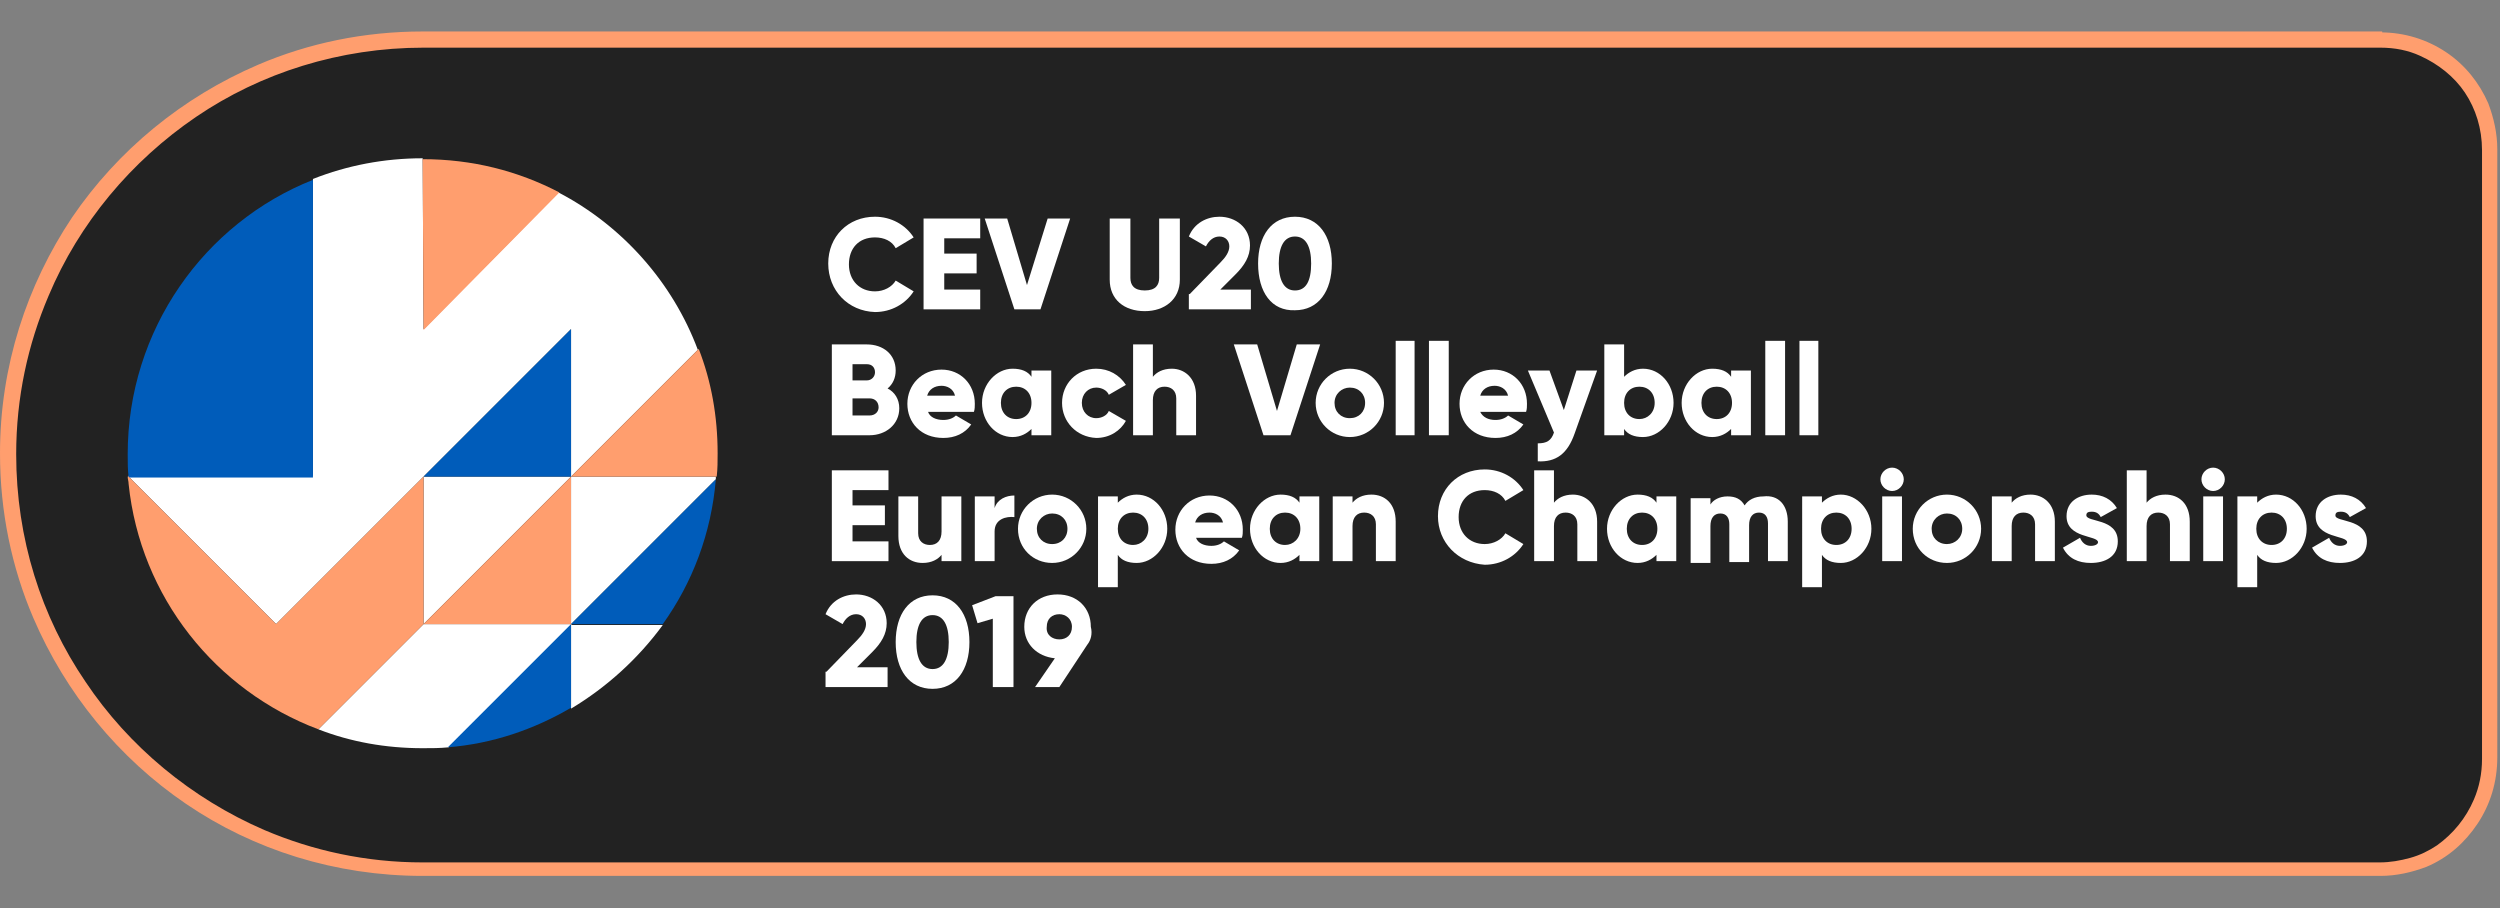 <?xml version="1.0" encoding="utf-8"?>
<!-- Generator: Adobe Illustrator 23.0.2, SVG Export Plug-In . SVG Version: 6.00 Build 0)  -->
<svg version="1.1" id="Layer_1" xmlns="http://www.w3.org/2000/svg" xmlns:xlink="http://www.w3.org/1999/xlink" x="0px" y="0px"
	 viewBox="0 0 278 101" style="enable-background:new 0 0 278 101;" xml:space="preserve">
<rect x="0" y="0" width="278" height="101" fill="#808080" stroke="none"/>
<style type="text/css">
	.st0{clip-path:url(#SVGID_2_);fill:#222222;}
	.st1{clip-path:url(#SVGID_2_);fill:#FF9E6E;}
	.st2{fill:#3C3086;}
	.st3{fill:#55557D;}
	.st4{fill:#FFFFFF;}
	.st5{fill:#005CBA;}
	.st6{fill:#FF9E6E;}
</style>
<g>
	<g>
		<defs>
			<rect id="SVGID_1_" y="3.5" width="278" height="94"/>
		</defs>
		<clipPath id="SVGID_2_">
			<use xlink:href="#SVGID_1_"  style="overflow:visible;"/>
		</clipPath>
		<path class="st0" d="M264.9,4.4h-5.1h-56.9h-5.1h-83.5h-5.1H52.2H47C21.6,4.4,0.9,25,0.9,50.4v0c0,25.5,20.7,46.2,46.2,46.2h5.1
			h56.9h5.1h83.5h5.1h56.9h5.1c6.8,0,12.2-5.6,12.2-12.3V16.6C277.1,9.8,271.7,4.4,264.9,4.4"/>
		<path class="st1" d="M264.9,4.4V3.5h-5.1h-56.9h-5.1h-83.5h-5.1H52.2H47c-6.5,0-12.7,1.3-18.3,3.7c-8.4,3.6-15.6,9.5-20.7,17
			C3,31.7,0,40.7,0,50.4v0c0,6.5,1.3,12.7,3.7,18.3c3.6,8.4,9.5,15.6,17,20.7c7.5,5.1,16.6,8,26.3,8h5.1h56.9h5.1h83.5h5.1h56.9h5.1
			c1.8,0,3.5-0.4,5.1-1c2.4-1,4.3-2.7,5.7-4.8c1.4-2.1,2.2-4.6,2.2-7.4V16.6c0-1.8-0.4-3.5-1-5.1c-1-2.3-2.6-4.3-4.7-5.7
			c-2.1-1.4-4.6-2.2-7.3-2.2V4.4v0.9c1.6,0,3.1,0.3,4.4,0.9c2,0.9,3.8,2.3,5,4.1c1.2,1.8,1.9,4,1.9,6.4v67.7c0,1.6-0.3,3.1-0.9,4.5
			c-0.9,2.1-2.3,3.8-4.1,5.1c-0.9,0.6-1.9,1.1-3,1.4c-1.1,0.3-2.2,0.5-3.4,0.5h-5.1h-56.9h-5.1h-83.5h-5.1H52.2H47
			c-6.3,0-12.2-1.3-17.6-3.6C21.3,88.8,14.3,83,9.5,75.8c-4.9-7.2-7.7-15.9-7.7-25.3v0c0-6.3,1.3-12.2,3.6-17.6
			c3.4-8.1,9.2-15,16.4-19.9c7.2-4.9,16-7.7,25.3-7.7h5.1h56.9h5.1h83.5h5.1h56.9h5.1V4.4L264.9,4.4z"/>
	</g>
	<path class="st2" d="M14.3,52.9c0,0,0,0.1,0,0.1h0.1L14.3,52.9"/>
	<path class="st3" d="M14.4,53L14.4,53c-0.1,0-0.1-0.1-0.1-0.1L14.4,53"/>
	<path class="st4" d="M14.3,53l16.4,16.4L47.1,53l16.4-16.4V53l14.1-14.1c-2.8-7.5-8.4-13.8-15.5-17.5L47.1,36.6l-0.1-19h0
		c-4.3,0-8.4,0.8-12.2,2.3v33H14.3L14.3,53z"/>
	<path class="st4" d="M63.5,69.4l16.1-16.1c0-0.1,0-0.2,0-0.3H63.5V69.4L63.5,69.4z"/>
	<polygon class="st4" points="47.1,53 47.1,69.4 63.5,53 47.1,53 	"/>
	<path class="st4" d="M47.1,69.4L35.4,81.1c3.6,1.4,7.5,2.1,11.6,2.1c1,0,1.9,0,2.9-0.1l13.7-13.7H47.1L47.1,69.4z"/>
	<path class="st4" d="M63.5,78.8c4-2.4,7.5-5.6,10.2-9.3H63.5V78.8L63.5,78.8z"/>
	<path class="st5" d="M34.8,53V20c-12.1,4.8-20.6,16.7-20.6,30.5c0,0.9,0,1.7,0.1,2.6h0.1H34.8L34.8,53z"/>
	<path class="st6" d="M62.2,21.4c-4.6-2.4-9.7-3.7-15.2-3.7l0.1,19L62.2,21.4L62.2,21.4z"/>
	<path class="st6" d="M30.7,69.4L14.3,53l0,0h-0.1c0,0.3,0.1,0.5,0.1,0.8c1.3,12.6,9.7,23,21.1,27.3l11.7-11.7V53L30.7,69.4
		L30.7,69.4z"/>
	<polygon class="st5" points="63.5,36.6 47.1,53 63.5,53 63.5,36.6 	"/>
	<path class="st6" d="M79.7,53c0.1-0.9,0.1-1.7,0.1-2.6c0-4.1-0.7-8-2.1-11.6L63.5,53H79.7L79.7,53z"/>
	<path class="st5" d="M63.5,69.4L49.8,83.1c5-0.4,9.6-2,13.7-4.4V69.4L63.5,69.4z"/>
	<path class="st5" d="M73.7,69.4c3.3-4.6,5.4-10.1,5.9-16.1L63.5,69.4H73.7L73.7,69.4z"/>
	<polygon class="st6" points="47.1,69.4 63.5,69.4 63.5,53 47.1,69.4 	"/>
	<path class="st4" d="M92.1,29.3c0-3,2.2-5.2,5.2-5.2c1.8,0,3.4,0.9,4.3,2.3l-2,1.2c-0.4-0.8-1.3-1.2-2.3-1.2c-1.8,0-2.9,1.2-2.9,3
		c0,1.8,1.2,3,2.9,3c1,0,1.9-0.5,2.3-1.2l2,1.2c-0.9,1.4-2.5,2.3-4.3,2.3C94.3,34.6,92.1,32.3,92.1,29.3L92.1,29.3z"/>
	<polygon class="st4" points="109,32.2 109,34.4 102.7,34.4 102.7,24.3 109,24.3 109,26.5 105,26.5 105,28.2 108.6,28.2 108.6,30.4 
		105,30.4 105,32.2 109,32.2 	"/>
	<polygon class="st4" points="109.5,24.3 112,24.3 114.2,31.7 116.5,24.3 119,24.3 115.7,34.4 112.8,34.4 109.5,24.3 	"/>
	<path class="st4" d="M123.4,31.1v-6.8h2.3v6.6c0,0.8,0.4,1.4,1.6,1.4c1.2,0,1.6-0.6,1.6-1.4v-6.6h2.3v6.8c0,2.2-1.7,3.5-3.9,3.5
		C125,34.6,123.4,33.3,123.4,31.1L123.4,31.1z"/>
	<path class="st4" d="M132.3,32.7l3.4-3.5c0.6-0.6,1-1.2,1-1.8c0-0.6-0.4-1.1-1.1-1.1c-0.7,0-1.2,0.5-1.5,1.1l-1.9-1.1
		c0.6-1.5,2-2.2,3.4-2.2c1.8,0,3.4,1.2,3.4,3.2c0,1.2-0.6,2.2-1.6,3.2l-1.7,1.7h3.4v2.2h-6.9V32.7L132.3,32.7z"/>
	<path class="st4" d="M145.8,29.3c0-1.9-0.6-3-1.8-3c-1.2,0-1.8,1.1-1.8,3s0.6,3,1.8,3C145.2,32.3,145.8,31.3,145.8,29.3L145.8,29.3
		z M139.9,29.3c0-3.1,1.5-5.2,4.1-5.2c2.6,0,4.1,2.1,4.1,5.2c0,3.1-1.5,5.2-4.1,5.2C141.4,34.6,139.9,32.5,139.9,29.3L139.9,29.3z"
		/>
	<path class="st4" d="M97.7,45.3c0-0.6-0.4-1-1-1h-1.9v1.9h1.9C97.3,46.2,97.7,45.8,97.7,45.3L97.7,45.3z M94.8,40.5v1.8h1.6
		c0.5,0,0.9-0.4,0.9-0.9c0-0.5-0.3-0.9-0.9-0.9H94.8L94.8,40.5z M100,45.4c0,1.8-1.5,3-3.3,3h-4.2V38.3h3.9c1.8,0,3.2,1.1,3.2,2.9
		c0,0.8-0.3,1.5-0.9,2C99.5,43.6,100,44.4,100,45.4L100,45.4z"/>
	<path class="st4" d="M106.2,44c-0.2-0.8-0.9-1.1-1.5-1.1c-0.8,0-1.4,0.4-1.6,1.1H106.2L106.2,44z M104.9,46.7
		c0.6,0,1.1-0.2,1.4-0.5l1.7,1c-0.7,1-1.8,1.5-3.1,1.5c-2.5,0-4-1.7-4-3.8c0-2.1,1.6-3.8,3.8-3.8c2.1,0,3.7,1.6,3.7,3.8
		c0,0.3,0,0.6-0.1,0.9h-5.1C103.4,46.4,104.1,46.7,104.9,46.7L104.9,46.7z"/>
	<path class="st4" d="M114.7,44.8c0-1.1-0.7-1.8-1.7-1.8s-1.7,0.7-1.7,1.8c0,1.1,0.7,1.8,1.7,1.8S114.7,45.9,114.7,44.8L114.7,44.8z
		 M116.9,41.2v7.2h-2.2v-0.7c-0.5,0.5-1.2,0.9-2.1,0.9c-1.9,0-3.4-1.7-3.4-3.8c0-2.1,1.6-3.8,3.4-3.8c1,0,1.7,0.3,2.1,0.9v-0.7
		H116.9L116.9,41.2z"/>
	<path class="st4" d="M118.1,44.8c0-2.1,1.6-3.8,3.8-3.8c1.4,0,2.6,0.7,3.3,1.8l-1.9,1.1c-0.2-0.5-0.8-0.8-1.4-0.8
		c-0.9,0-1.6,0.7-1.6,1.7c0,1,0.7,1.7,1.6,1.7c0.6,0,1.2-0.3,1.4-0.8l1.9,1.1c-0.6,1.1-1.8,1.9-3.3,1.9
		C119.7,48.6,118.1,46.9,118.1,44.8L118.1,44.8z"/>
	<path class="st4" d="M133,44v4.4h-2.2v-4.1c0-0.9-0.6-1.3-1.3-1.3c-0.8,0-1.3,0.5-1.3,1.5v3.9H126V38.3h2.2v3.6
		c0.4-0.5,1.1-0.9,2.1-0.9C131.7,41,133,42,133,44L133,44z"/>
	<polygon class="st4" points="137.2,38.3 139.8,38.3 142,45.7 144.2,38.3 146.8,38.3 143.5,48.4 140.5,48.4 137.2,38.3 	"/>
	<path class="st4" d="M151.8,44.8c0-1-0.7-1.7-1.7-1.7c-0.9,0-1.7,0.7-1.7,1.7c0,1,0.7,1.7,1.7,1.7
		C151.1,46.5,151.8,45.8,151.8,44.8L151.8,44.8z M146.3,44.8c0-2.1,1.7-3.8,3.8-3.8c2.1,0,3.8,1.7,3.8,3.8c0,2.1-1.7,3.8-3.8,3.8
		C148,48.6,146.3,46.9,146.3,44.8L146.3,44.8z"/>
	<polygon class="st4" points="155.2,37.9 157.3,37.9 157.3,48.4 155.2,48.4 155.2,37.9 	"/>
	<polygon class="st4" points="158.9,37.9 161.1,37.9 161.1,48.4 158.9,48.4 158.9,37.9 	"/>
	<path class="st4" d="M167.7,44c-0.2-0.8-0.9-1.1-1.5-1.1c-0.8,0-1.4,0.4-1.6,1.1H167.7L167.7,44z M166.3,46.7
		c0.6,0,1.1-0.2,1.4-0.5l1.7,1c-0.7,1-1.8,1.5-3.1,1.5c-2.5,0-4-1.7-4-3.8c0-2.1,1.6-3.8,3.8-3.8c2.1,0,3.7,1.6,3.7,3.8
		c0,0.3,0,0.6-0.1,0.9h-5.1C164.9,46.4,165.5,46.7,166.3,46.7L166.3,46.7z"/>
	<path class="st4" d="M177.6,41.2l-2.5,7c-0.8,2.3-2.1,3.2-4.1,3.1v-2c1,0,1.5-0.3,1.8-1.2l-2.9-6.9h2.4l1.6,4.4l1.4-4.4H177.6
		L177.6,41.2z"/>
	<path class="st4" d="M184,44.8c0-1.1-0.7-1.8-1.7-1.8c-1,0-1.7,0.7-1.7,1.8c0,1.1,0.7,1.8,1.7,1.8C183.2,46.6,184,45.9,184,44.8
		L184,44.8z M186.1,44.8c0,2.1-1.6,3.8-3.4,3.8c-1,0-1.7-0.3-2.1-0.9v0.7h-2.2V38.3h2.2v3.6c0.5-0.5,1.2-0.9,2.1-0.9
		C184.6,41,186.1,42.7,186.1,44.8L186.1,44.8z"/>
	<path class="st4" d="M192.6,44.8c0-1.1-0.7-1.8-1.7-1.8s-1.7,0.7-1.7,1.8c0,1.1,0.7,1.8,1.7,1.8S192.6,45.9,192.6,44.8L192.6,44.8z
		 M194.7,41.2v7.2h-2.2v-0.7c-0.5,0.5-1.2,0.9-2.1,0.9c-1.9,0-3.4-1.7-3.4-3.8c0-2.1,1.6-3.8,3.4-3.8c1,0,1.7,0.3,2.1,0.9v-0.7
		H194.7L194.7,41.2z"/>
	<polygon class="st4" points="196.3,37.9 198.5,37.9 198.5,48.4 196.3,48.4 196.3,37.9 	"/>
	<polygon class="st4" points="200.1,37.9 202.2,37.9 202.2,48.4 200.1,48.4 200.1,37.9 	"/>
	<polygon class="st4" points="98.8,60.2 98.8,62.4 92.5,62.4 92.5,52.3 98.8,52.3 98.8,54.5 94.8,54.5 94.8,56.2 98.4,56.2 
		98.4,58.4 94.8,58.4 94.8,60.2 98.8,60.2 	"/>
	<path class="st4" d="M106.9,55.2v7.2h-2.2v-0.7c-0.4,0.5-1.1,0.9-2.1,0.9c-1.5,0-2.7-1-2.7-3v-4.4h2.2v4.1c0,0.9,0.6,1.3,1.3,1.3
		c0.8,0,1.3-0.5,1.3-1.5v-3.9H106.9L106.9,55.2z"/>
	<path class="st4" d="M112.8,55.1v2.4c-0.9-0.1-2.2,0.2-2.2,1.6v3.3h-2.2v-7.2h2.2v1.3C110.9,55.5,111.9,55.1,112.8,55.1L112.8,55.1
		z"/>
	<path class="st4" d="M118.7,58.8c0-1-0.7-1.7-1.7-1.7c-0.9,0-1.7,0.7-1.7,1.7c0,1,0.7,1.7,1.7,1.7C118,60.5,118.7,59.8,118.7,58.8
		L118.7,58.8z M113.2,58.8c0-2.1,1.7-3.8,3.8-3.8c2.1,0,3.8,1.7,3.8,3.8c0,2.1-1.7,3.8-3.8,3.8C114.9,62.6,113.2,61,113.2,58.8
		L113.2,58.8z"/>
	<path class="st4" d="M127.7,58.8c0-1.1-0.7-1.8-1.7-1.8c-1,0-1.7,0.7-1.7,1.8c0,1.1,0.7,1.8,1.7,1.8
		C126.9,60.6,127.7,59.9,127.7,58.8L127.7,58.8z M129.8,58.8c0,2.1-1.6,3.8-3.4,3.8c-1,0-1.7-0.3-2.1-0.9v3.6h-2.2V55.2h2.2v0.7
		c0.5-0.5,1.2-0.9,2.1-0.9C128.3,55,129.8,56.7,129.8,58.8L129.8,58.8z"/>
	<path class="st4" d="M136,58.1c-0.2-0.8-0.9-1.1-1.5-1.1c-0.8,0-1.4,0.4-1.6,1.1H136L136,58.1z M134.7,60.7c0.6,0,1.1-0.2,1.4-0.5
		l1.7,1c-0.7,1-1.8,1.5-3.1,1.5c-2.5,0-4-1.7-4-3.8c0-2.1,1.6-3.8,3.8-3.8c2.1,0,3.7,1.6,3.7,3.8c0,0.3,0,0.6-0.1,0.9H133
		C133.2,60.4,133.9,60.7,134.7,60.7L134.7,60.7z"/>
	<path class="st4" d="M144.6,58.8c0-1.1-0.7-1.8-1.7-1.8c-1,0-1.7,0.7-1.7,1.8c0,1.1,0.7,1.8,1.7,1.8
		C143.8,60.6,144.6,59.9,144.6,58.8L144.6,58.8z M146.7,55.2v7.2h-2.2v-0.7c-0.5,0.5-1.2,0.9-2.1,0.9c-1.9,0-3.4-1.7-3.4-3.8
		c0-2.1,1.6-3.8,3.4-3.8c1,0,1.7,0.3,2.1,0.9v-0.7H146.7L146.7,55.2z"/>
	<path class="st4" d="M155.2,58v4.4h-2.2v-4.1c0-0.9-0.6-1.3-1.3-1.3c-0.8,0-1.3,0.5-1.3,1.5v3.9h-2.2v-7.2h2.2v0.7
		c0.4-0.5,1.1-0.9,2.1-0.9C154,55,155.2,56,155.2,58L155.2,58z"/>
	<path class="st4" d="M159.9,57.4c0-3,2.2-5.2,5.2-5.2c1.8,0,3.4,0.9,4.3,2.3l-2,1.2c-0.4-0.8-1.3-1.2-2.3-1.2c-1.8,0-2.9,1.2-2.9,3
		c0,1.8,1.2,3,2.9,3c1,0,1.9-0.5,2.3-1.2l2,1.2c-0.9,1.4-2.5,2.3-4.3,2.3C162.1,62.6,159.9,60.3,159.9,57.4L159.9,57.4z"/>
	<path class="st4" d="M177.6,58v4.4h-2.2v-4.1c0-0.9-0.6-1.3-1.3-1.3c-0.8,0-1.3,0.5-1.3,1.5v3.9h-2.2V52.3h2.2v3.6
		c0.4-0.5,1.1-0.9,2.1-0.9C176.3,55,177.6,56,177.6,58L177.6,58z"/>
	<path class="st4" d="M184.3,58.8c0-1.1-0.7-1.8-1.7-1.8c-1,0-1.7,0.7-1.7,1.8c0,1.1,0.7,1.8,1.7,1.8
		C183.6,60.6,184.3,59.9,184.3,58.8L184.3,58.8z M186.4,55.2v7.2h-2.2v-0.7c-0.5,0.5-1.2,0.9-2.1,0.9c-1.9,0-3.4-1.7-3.4-3.8
		c0-2.1,1.6-3.8,3.4-3.8c1,0,1.7,0.3,2.1,0.9v-0.7H186.4L186.4,55.2z"/>
	<path class="st4" d="M198.8,58v4.4h-2.2v-4.2c0-0.7-0.3-1.2-1-1.2c-0.7,0-1.1,0.5-1.1,1.4v4.1h-2.2v-4.2c0-0.7-0.3-1.2-1-1.2
		c-0.7,0-1.1,0.5-1.1,1.4v4.1H188v-7.2h2.2v0.7c0.3-0.5,1-0.9,1.9-0.9c0.9,0,1.5,0.3,1.9,1c0.4-0.6,1.1-1,2.1-1
		C197.8,55,198.8,56.2,198.8,58L198.8,58z"/>
	<path class="st4" d="M205.9,58.8c0-1.1-0.7-1.8-1.7-1.8c-1,0-1.7,0.7-1.7,1.8c0,1.1,0.7,1.8,1.7,1.8
		C205.2,60.6,205.9,59.9,205.9,58.8L205.9,58.8z M208.1,58.8c0,2.1-1.6,3.8-3.4,3.8c-1,0-1.7-0.3-2.1-0.9v3.6h-2.2V55.2h2.2v0.7
		c0.5-0.5,1.2-0.9,2.1-0.9C206.5,55,208.1,56.7,208.1,58.8L208.1,58.8z"/>
	<path class="st4" d="M209.3,55.2h2.2v7.2h-2.2V55.2L209.3,55.2z M209.1,53.3c0-0.7,0.6-1.3,1.3-1.3c0.7,0,1.3,0.6,1.3,1.3
		c0,0.7-0.6,1.3-1.3,1.3C209.7,54.6,209.1,54,209.1,53.3L209.1,53.3z"/>
	<path class="st4" d="M218.2,58.8c0-1-0.7-1.7-1.7-1.7c-0.9,0-1.7,0.7-1.7,1.7c0,1,0.7,1.7,1.7,1.7
		C217.4,60.5,218.2,59.8,218.2,58.8L218.2,58.8z M212.7,58.8c0-2.1,1.7-3.8,3.8-3.8c2.1,0,3.8,1.7,3.8,3.8c0,2.1-1.7,3.8-3.8,3.8
		C214.4,62.6,212.7,61,212.7,58.8L212.7,58.8z"/>
	<path class="st4" d="M228.5,58v4.4h-2.2v-4.1c0-0.9-0.6-1.3-1.3-1.3c-0.8,0-1.3,0.5-1.3,1.5v3.9h-2.2v-7.2h2.2v0.7
		c0.4-0.5,1.1-0.9,2.1-0.9C227.2,55,228.5,56,228.5,58L228.5,58z"/>
	<path class="st4" d="M235.5,60.2c0,1.7-1.4,2.4-3,2.4c-1.4,0-2.5-0.5-3.1-1.7l1.9-1.1c0.2,0.5,0.6,0.9,1.2,0.9
		c0.5,0,0.8-0.2,0.8-0.4c0-0.8-3.5-0.4-3.5-2.9c0-1.6,1.3-2.4,2.8-2.4c1.2,0,2.2,0.5,2.8,1.5l-1.8,1c-0.2-0.4-0.5-0.6-1-0.6
		c-0.4,0-0.6,0.1-0.6,0.4C232,58.1,235.5,57.6,235.5,60.2L235.5,60.2z"/>
	<path class="st4" d="M243.5,58v4.4h-2.2v-4.1c0-0.9-0.6-1.3-1.3-1.3c-0.8,0-1.3,0.5-1.3,1.5v3.9h-2.2V52.3h2.2v3.6
		c0.4-0.5,1.1-0.9,2.1-0.9C242.3,55,243.5,56,243.5,58L243.5,58z"/>
	<path class="st4" d="M245,55.2h2.2v7.2H245V55.2L245,55.2z M244.8,53.3c0-0.7,0.6-1.3,1.3-1.3c0.7,0,1.3,0.6,1.3,1.3
		c0,0.7-0.6,1.3-1.3,1.3C245.4,54.6,244.8,54,244.8,53.3L244.8,53.3z"/>
	<path class="st4" d="M254.3,58.8c0-1.1-0.7-1.8-1.7-1.8c-1,0-1.7,0.7-1.7,1.8c0,1.1,0.7,1.8,1.7,1.8
		C253.6,60.6,254.3,59.9,254.3,58.8L254.3,58.8z M256.5,58.8c0,2.1-1.6,3.8-3.4,3.8c-1,0-1.7-0.3-2.1-0.9v3.6h-2.2V55.2h2.2v0.7
		c0.5-0.5,1.2-0.9,2.1-0.9C255,55,256.5,56.7,256.5,58.8L256.5,58.8z"/>
	<path class="st4" d="M263.2,60.2c0,1.7-1.4,2.4-3,2.4c-1.4,0-2.5-0.5-3.1-1.7l1.9-1.1c0.2,0.5,0.6,0.9,1.2,0.9
		c0.5,0,0.8-0.2,0.8-0.4c0-0.8-3.5-0.4-3.5-2.9c0-1.6,1.3-2.4,2.8-2.4c1.2,0,2.2,0.5,2.8,1.5l-1.8,1c-0.2-0.4-0.5-0.6-1-0.6
		c-0.4,0-0.6,0.1-0.6,0.4C259.6,58.1,263.2,57.6,263.2,60.2L263.2,60.2z"/>
	<path class="st4" d="M91.9,74.7l3.4-3.5c0.6-0.6,1-1.2,1-1.8c0-0.6-0.4-1.1-1.1-1.1c-0.7,0-1.2,0.5-1.5,1.1l-1.9-1.1
		c0.6-1.5,2-2.2,3.4-2.2c1.8,0,3.4,1.2,3.4,3.2c0,1.2-0.6,2.2-1.6,3.2l-1.7,1.7h3.4v2.2h-6.9V74.7L91.9,74.7z"/>
	<path class="st4" d="M105.5,71.4c0-1.9-0.6-3-1.8-3c-1.2,0-1.8,1.1-1.8,3c0,1.9,0.6,3,1.8,3C104.9,74.4,105.5,73.3,105.5,71.4
		L105.5,71.4z M99.6,71.4c0-3.1,1.5-5.2,4.1-5.2c2.6,0,4.1,2.1,4.1,5.2s-1.5,5.2-4.1,5.2C101.1,76.6,99.6,74.5,99.6,71.4L99.6,71.4z
		"/>
	<polygon class="st4" points="112.7,66.3 112.7,76.4 110.4,76.4 110.4,68.8 108.7,69.3 108.1,67.3 110.7,66.3 112.7,66.3 	"/>
	<path class="st4" d="M117.8,71.1c0.8,0,1.4-0.5,1.4-1.4c0-0.9-0.7-1.4-1.4-1.4c-0.8,0-1.4,0.5-1.4,1.4
		C116.3,70.6,117,71.1,117.8,71.1L117.8,71.1z M120.9,71.7l-3.1,4.7h-2.7l2.2-3.2c-2-0.2-3.4-1.6-3.4-3.5c0-2.1,1.5-3.6,3.7-3.6
		c2.2,0,3.7,1.5,3.7,3.6C121.5,70.5,121.3,71.2,120.9,71.7L120.9,71.7z"/>
</g>
</svg>
